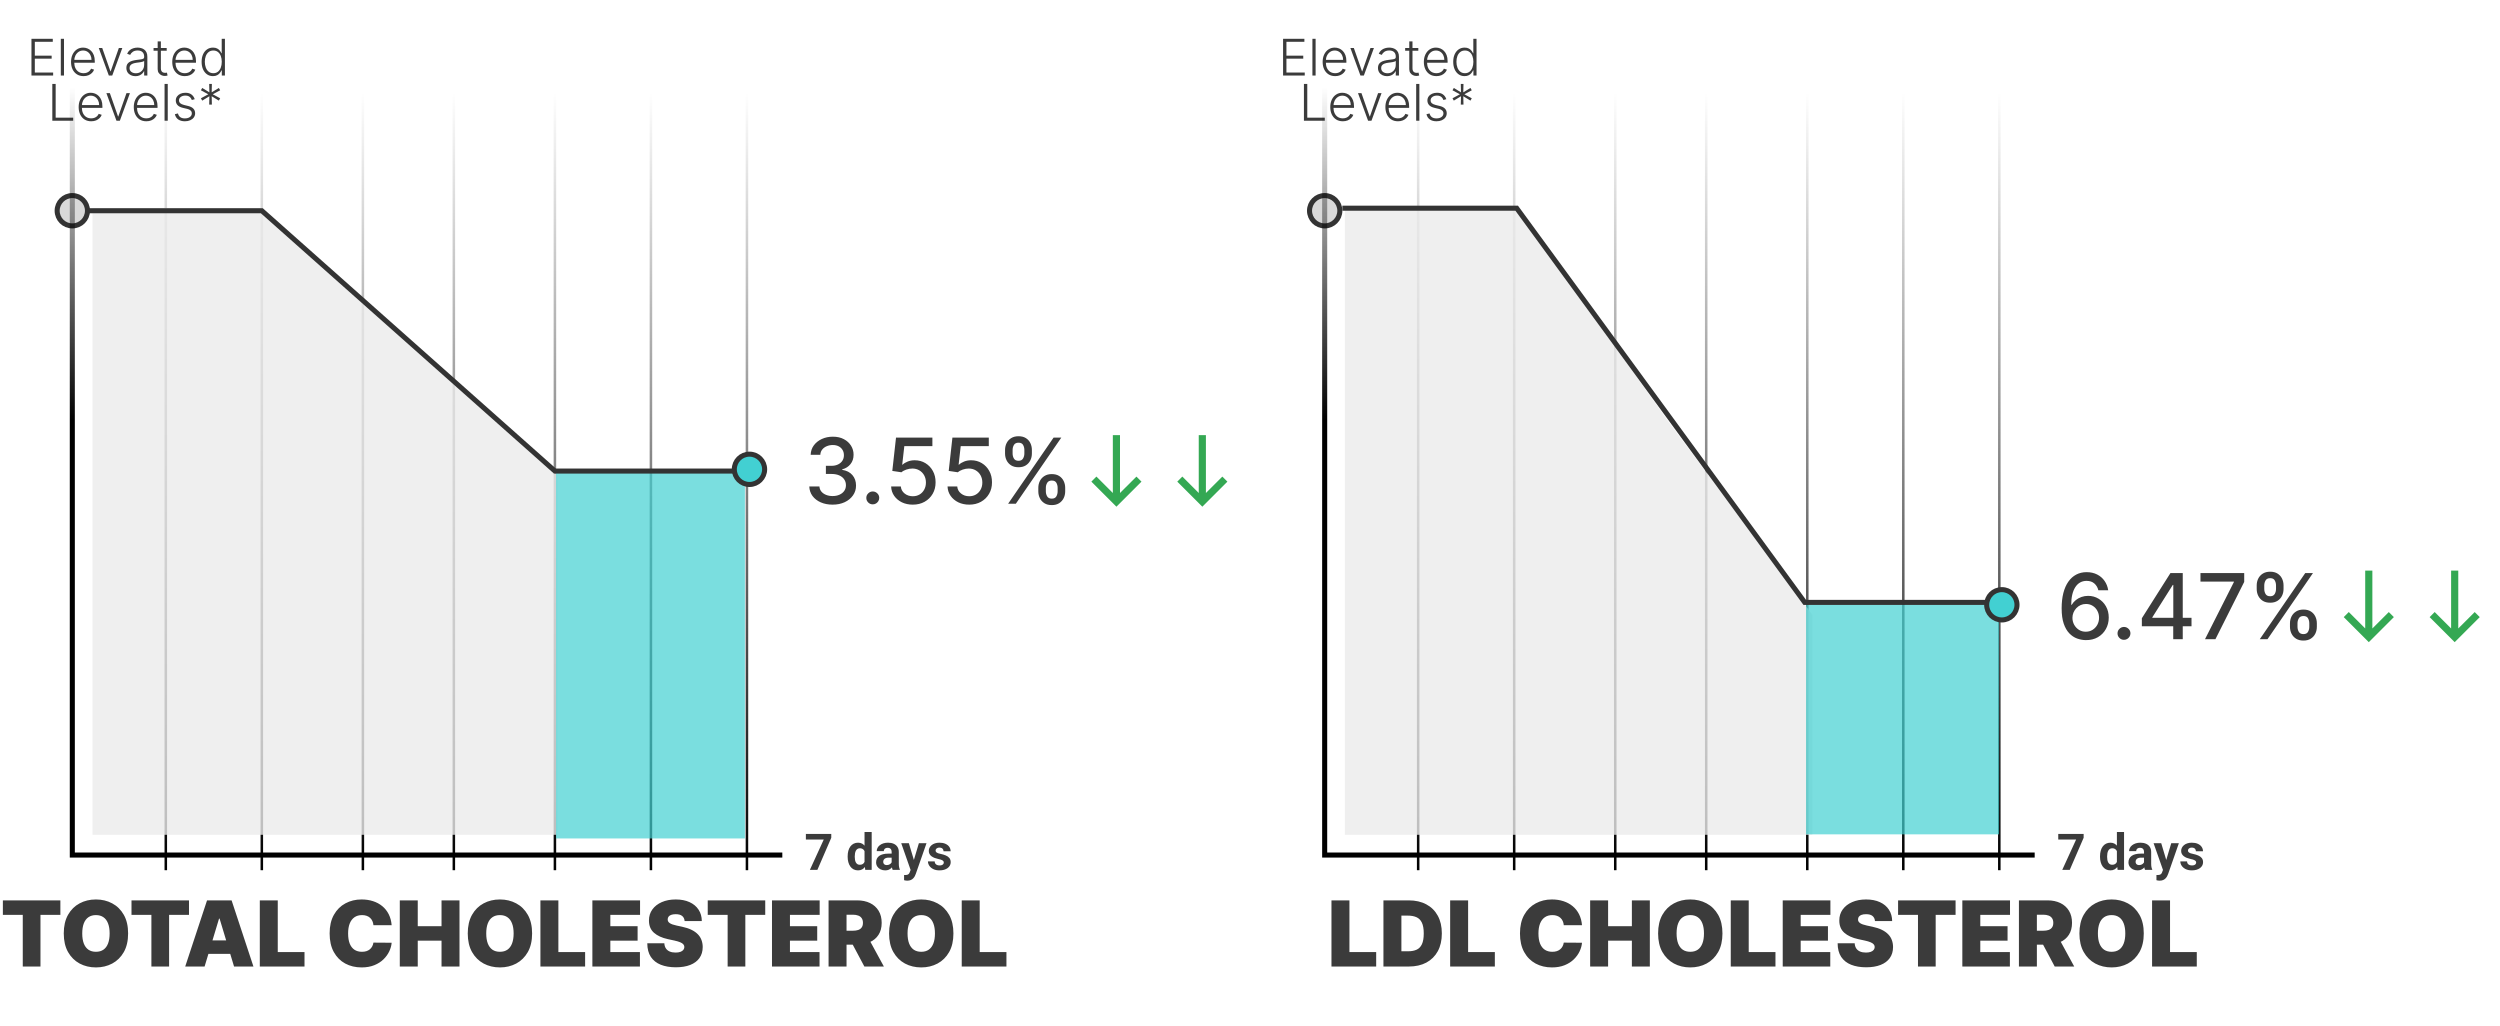 <svg xmlns="http://www.w3.org/2000/svg" fill="none" viewBox="0 0 609 250" height="250" width="609">
<path fill="url(#paint0_linear_4107_8810)" d="M40.081 0.248V211.982H40.697V0.248H40.081Z"></path>
<path fill="url(#paint1_linear_4107_8810)" d="M63.471 0.248V211.982H64.087V0.248H63.471Z"></path>
<path fill="url(#paint2_linear_4107_8810)" d="M88.091 0.248V211.982H88.706V0.248H88.091Z"></path>
<path fill="url(#paint3_linear_4107_8810)" d="M110.249 0.248V211.982H110.864V0.248H110.249Z"></path>
<path fill="url(#paint4_linear_4107_8810)" d="M134.869 0.248V211.982H135.485V0.248H134.869Z"></path>
<path fill="url(#paint5_linear_4107_8810)" d="M158.258 0.248V211.982H158.874V0.248H158.258Z"></path>
<path fill="url(#paint6_linear_4107_8810)" d="M181.648 0.248V211.982H182.263V0.248H181.648Z"></path>
<g filter="url(#filter0_b_4107_8810)">
<path fill-opacity="0.8" fill="#EBEBEB" d="M22.54 50.719H63.959L105.959 88.748L135.793 115.748V203.365H22.54V50.719Z"></path>
</g>
<g filter="url(#filter1_b_4107_8810)">
<rect fill-opacity="0.7" fill="#42D0D2" height="90" width="46" y="114.248" x="135.459"></rect>
</g>
<path fill="#333333" d="M0.7 222.854V219.329H14.707V222.854H9.859V235.444H5.547V222.854H0.7ZM31.207 227.386C31.207 229.18 30.858 230.694 30.16 231.927C29.463 233.154 28.521 234.085 27.336 234.72C26.15 235.349 24.828 235.664 23.37 235.664C21.901 235.664 20.574 235.347 19.388 234.712C18.208 234.072 17.269 233.138 16.571 231.911C15.879 230.678 15.533 229.17 15.533 227.386C15.533 225.592 15.879 224.082 16.571 222.854C17.269 221.621 18.208 220.69 19.388 220.061C20.574 219.426 21.901 219.109 23.37 219.109C24.828 219.109 26.15 219.426 27.336 220.061C28.521 220.69 29.463 221.621 30.16 222.854C30.858 224.082 31.207 225.592 31.207 227.386ZM26.706 227.386C26.706 226.421 26.578 225.608 26.321 224.947C26.069 224.281 25.694 223.777 25.195 223.436C24.702 223.09 24.094 222.917 23.37 222.917C22.646 222.917 22.035 223.09 21.537 223.436C21.043 223.777 20.668 224.281 20.411 224.947C20.16 225.608 20.034 226.421 20.034 227.386C20.034 228.352 20.16 229.167 20.411 229.834C20.668 230.495 21.043 230.998 21.537 231.344C22.035 231.685 22.646 231.856 23.37 231.856C24.094 231.856 24.702 231.685 25.195 231.344C25.694 230.998 26.069 230.495 26.321 229.834C26.578 229.167 26.706 228.352 26.706 227.386ZM32.033 222.854V219.329H46.039V222.854H41.192V235.444H36.88V222.854H32.033ZM49.838 235.444H45.117L50.436 219.329H56.416L61.736 235.444H57.014L53.489 223.767H53.363L49.838 235.444ZM48.957 229.086H57.833V232.359H48.957V229.086ZM63.288 235.444V219.329H67.663V231.919H74.178V235.444H63.288ZM95.406 225.372H90.968C90.936 225.005 90.852 224.672 90.716 224.373C90.585 224.074 90.401 223.817 90.165 223.602C89.934 223.381 89.654 223.213 89.323 223.098C88.993 222.977 88.618 222.917 88.198 222.917C87.463 222.917 86.842 223.095 86.333 223.452C85.829 223.809 85.447 224.32 85.184 224.986C84.927 225.653 84.799 226.453 84.799 227.386C84.799 228.373 84.93 229.199 85.192 229.865C85.46 230.526 85.845 231.024 86.349 231.36C86.852 231.691 87.458 231.856 88.166 231.856C88.57 231.856 88.932 231.806 89.252 231.706C89.572 231.601 89.85 231.452 90.086 231.258C90.322 231.064 90.514 230.83 90.661 230.557C90.813 230.279 90.915 229.967 90.968 229.621L95.406 229.653C95.353 230.335 95.162 231.03 94.831 231.738C94.501 232.441 94.031 233.091 93.423 233.689C92.819 234.282 92.072 234.759 91.18 235.121C90.288 235.483 89.252 235.664 88.072 235.664C86.593 235.664 85.266 235.347 84.09 234.712C82.921 234.077 81.995 233.144 81.313 231.911C80.636 230.678 80.298 229.17 80.298 227.386C80.298 225.592 80.644 224.082 81.336 222.854C82.029 221.621 82.963 220.69 84.138 220.061C85.313 219.426 86.624 219.109 88.072 219.109C89.09 219.109 90.026 219.248 90.881 219.526C91.736 219.804 92.486 220.21 93.132 220.745C93.777 221.275 94.296 221.928 94.689 222.705C95.083 223.481 95.322 224.37 95.406 225.372ZM97.39 235.444V219.329H101.765V225.624H107.557V219.329H111.932V235.444H107.557V229.149H101.765V235.444H97.39ZM129.621 227.386C129.621 229.18 129.272 230.694 128.574 231.927C127.876 233.154 126.935 234.085 125.749 234.72C124.564 235.349 123.242 235.664 121.783 235.664C120.314 235.664 118.987 235.347 117.802 234.712C116.621 234.072 115.682 233.138 114.985 231.911C114.292 230.678 113.946 229.17 113.946 227.386C113.946 225.592 114.292 224.082 114.985 222.854C115.682 221.621 116.621 220.69 117.802 220.061C118.987 219.426 120.314 219.109 121.783 219.109C123.242 219.109 124.564 219.426 125.749 220.061C126.935 220.69 127.876 221.621 128.574 222.854C129.272 224.082 129.621 225.592 129.621 227.386ZM125.12 227.386C125.12 226.421 124.991 225.608 124.734 224.947C124.482 224.281 124.107 223.777 123.609 223.436C123.116 223.09 122.507 222.917 121.783 222.917C121.059 222.917 120.448 223.09 119.95 223.436C119.457 223.777 119.082 224.281 118.825 224.947C118.573 225.608 118.447 226.421 118.447 227.386C118.447 228.352 118.573 229.167 118.825 229.834C119.082 230.495 119.457 230.998 119.95 231.344C120.448 231.685 121.059 231.856 121.783 231.856C122.507 231.856 123.116 231.685 123.609 231.344C124.107 230.998 124.482 230.495 124.734 229.834C124.991 229.167 125.12 228.352 125.12 227.386ZM131.645 235.444V219.329H136.02V231.919H142.535V235.444H131.645ZM144.303 235.444V219.329H155.918V222.854H148.678V225.624H155.32V229.149H148.678V231.919H155.886V235.444H144.303ZM166.774 224.365C166.732 223.84 166.536 223.431 166.184 223.137C165.838 222.844 165.311 222.697 164.603 222.697C164.151 222.697 163.782 222.752 163.493 222.862C163.21 222.967 163 223.111 162.864 223.295C162.727 223.478 162.656 223.688 162.651 223.924C162.641 224.118 162.675 224.294 162.753 224.451C162.837 224.604 162.969 224.743 163.147 224.868C163.325 224.989 163.553 225.099 163.831 225.199C164.11 225.299 164.44 225.388 164.823 225.466L166.145 225.75C167.037 225.939 167.8 226.188 168.435 226.497C169.069 226.807 169.589 227.171 169.993 227.591C170.397 228.005 170.693 228.472 170.882 228.992C171.076 229.511 171.176 230.077 171.181 230.691C171.176 231.751 170.911 232.648 170.386 233.382C169.862 234.117 169.111 234.675 168.136 235.058C167.165 235.441 165.998 235.633 164.634 235.633C163.233 235.633 162.011 235.426 160.967 235.011C159.929 234.597 159.121 233.959 158.544 233.099C157.972 232.233 157.683 231.127 157.678 229.778H161.833C161.859 230.272 161.982 230.686 162.203 231.022C162.423 231.357 162.733 231.612 163.131 231.785C163.535 231.958 164.015 232.045 164.571 232.045C165.038 232.045 165.429 231.987 165.744 231.872C166.058 231.756 166.297 231.596 166.46 231.392C166.622 231.187 166.706 230.954 166.711 230.691C166.706 230.445 166.625 230.23 166.468 230.046C166.315 229.857 166.064 229.689 165.712 229.542C165.361 229.39 164.886 229.249 164.288 229.117L162.683 228.771C161.256 228.462 160.131 227.945 159.307 227.221C158.489 226.492 158.082 225.498 158.087 224.239C158.082 223.216 158.355 222.322 158.906 221.556C159.462 220.785 160.23 220.184 161.211 219.754C162.197 219.324 163.328 219.109 164.603 219.109C165.904 219.109 167.029 219.326 167.978 219.762C168.928 220.197 169.66 220.811 170.174 221.603C170.693 222.39 170.955 223.31 170.961 224.365H166.774ZM172.404 222.854V219.329H186.411V222.854H181.564V235.444H177.252V222.854H172.404ZM188.057 235.444V219.329H199.671V222.854H192.432V225.624H199.073V229.149H192.432V231.919H199.64V235.444H188.057ZM201.841 235.444V219.329H208.797C209.993 219.329 211.04 219.547 211.937 219.982C212.834 220.417 213.531 221.044 214.03 221.863C214.528 222.681 214.777 223.662 214.777 224.805C214.777 225.96 214.52 226.933 214.006 227.725C213.497 228.517 212.781 229.115 211.858 229.519C210.94 229.923 209.867 230.125 208.64 230.125H204.485V226.725H207.758C208.272 226.725 208.71 226.662 209.072 226.537C209.44 226.405 209.72 226.198 209.914 225.915C210.114 225.632 210.213 225.262 210.213 224.805C210.213 224.344 210.114 223.969 209.914 223.68C209.72 223.386 209.44 223.171 209.072 223.035C208.71 222.893 208.272 222.823 207.758 222.823H206.216V235.444H201.841ZM211.283 228.047L215.312 235.444H210.56L206.625 228.047H211.283ZM232.253 227.386C232.253 229.18 231.905 230.694 231.207 231.927C230.509 233.154 229.568 234.085 228.382 234.72C227.197 235.349 225.875 235.664 224.416 235.664C222.947 235.664 221.62 235.347 220.435 234.712C219.254 234.072 218.315 233.138 217.618 231.911C216.925 230.678 216.579 229.17 216.579 227.386C216.579 225.592 216.925 224.082 217.618 222.854C218.315 221.621 219.254 220.69 220.435 220.061C221.62 219.426 222.947 219.109 224.416 219.109C225.875 219.109 227.197 219.426 228.382 220.061C229.568 220.69 230.509 221.621 231.207 222.854C231.905 224.082 232.253 225.592 232.253 227.386ZM227.753 227.386C227.753 226.421 227.624 225.608 227.367 224.947C227.115 224.281 226.74 223.777 226.242 223.436C225.749 223.09 225.14 222.917 224.416 222.917C223.692 222.917 223.081 223.09 222.583 223.436C222.09 223.777 221.715 224.281 221.458 224.947C221.206 225.608 221.08 226.421 221.08 227.386C221.08 228.352 221.206 229.167 221.458 229.834C221.715 230.495 222.09 230.998 222.583 231.344C223.081 231.685 223.692 231.856 224.416 231.856C225.14 231.856 225.749 231.685 226.242 231.344C226.74 230.998 227.115 230.495 227.367 229.834C227.624 229.167 227.753 228.352 227.753 227.386ZM234.278 235.444V219.329H238.653V231.919H245.168V235.444H234.278Z" opacity="0.96"></path>
<path fill="#333333" d="M202.83 122.932C201.75 122.932 200.785 122.746 199.935 122.374C199.09 122.001 198.421 121.484 197.928 120.823C197.44 120.157 197.178 119.386 197.141 118.51H199.612C199.644 118.987 199.804 119.402 200.092 119.753C200.386 120.099 200.769 120.367 201.241 120.556C201.713 120.745 202.238 120.839 202.815 120.839C203.449 120.839 204.011 120.729 204.499 120.509C204.992 120.288 205.377 119.981 205.655 119.588C205.933 119.189 206.072 118.73 206.072 118.211C206.072 117.671 205.933 117.196 205.655 116.787C205.383 116.372 204.981 116.047 204.451 115.811C203.927 115.575 203.292 115.457 202.547 115.457H201.186V113.474H202.547C203.145 113.474 203.67 113.367 204.121 113.151C204.577 112.936 204.934 112.637 205.191 112.254C205.448 111.866 205.577 111.412 205.577 110.893C205.577 110.395 205.464 109.962 205.238 109.595C205.018 109.222 204.703 108.931 204.294 108.721C203.89 108.512 203.413 108.407 202.862 108.407C202.337 108.407 201.847 108.504 201.391 108.698C200.939 108.887 200.572 109.159 200.289 109.516C200.006 109.868 199.853 110.29 199.833 110.783H197.48C197.506 109.912 197.763 109.146 198.251 108.485C198.744 107.824 199.394 107.308 200.202 106.935C201.01 106.563 201.907 106.377 202.893 106.377C203.927 106.377 204.819 106.578 205.569 106.982C206.324 107.381 206.906 107.914 207.316 108.58C207.73 109.246 207.935 109.975 207.929 110.767C207.935 111.67 207.683 112.435 207.174 113.065C206.67 113.694 205.999 114.117 205.16 114.332V114.458C206.23 114.62 207.059 115.045 207.646 115.732C208.239 116.42 208.533 117.272 208.527 118.29C208.533 119.176 208.286 119.971 207.788 120.674C207.295 121.377 206.621 121.93 205.765 122.334C204.91 122.733 203.932 122.932 202.83 122.932ZM212.607 122.861C212.177 122.861 211.807 122.709 211.498 122.405C211.188 122.096 211.034 121.723 211.034 121.288C211.034 120.858 211.188 120.49 211.498 120.186C211.807 119.877 212.177 119.722 212.607 119.722C213.037 119.722 213.407 119.877 213.717 120.186C214.026 120.49 214.181 120.858 214.181 121.288C214.181 121.576 214.108 121.841 213.961 122.082C213.819 122.318 213.63 122.507 213.394 122.649C213.158 122.791 212.896 122.861 212.607 122.861ZM222.361 122.932C221.374 122.932 220.488 122.743 219.701 122.366C218.919 121.983 218.295 121.458 217.828 120.792C217.361 120.126 217.112 119.365 217.081 118.51H219.441C219.499 119.202 219.806 119.772 220.362 120.218C220.918 120.663 221.584 120.886 222.361 120.886C222.98 120.886 223.528 120.745 224.005 120.461C224.488 120.173 224.865 119.777 225.138 119.273C225.416 118.77 225.555 118.195 225.555 117.55C225.555 116.894 225.414 116.309 225.13 115.795C224.847 115.281 224.456 114.877 223.958 114.584C223.465 114.29 222.898 114.14 222.258 114.135C221.77 114.135 221.28 114.219 220.787 114.387C220.294 114.555 219.895 114.775 219.591 115.048L217.364 114.717L218.269 106.597H227.129V108.682H220.291L219.78 113.191H219.874C220.189 112.887 220.606 112.632 221.125 112.428C221.65 112.223 222.211 112.121 222.809 112.121C223.79 112.121 224.663 112.354 225.429 112.821C226.2 113.288 226.806 113.925 227.247 114.733C227.693 115.536 227.913 116.459 227.908 117.503C227.913 118.547 227.677 119.478 227.2 120.296C226.728 121.115 226.072 121.76 225.233 122.232C224.398 122.699 223.441 122.932 222.361 122.932ZM236.101 122.932C235.115 122.932 234.228 122.743 233.442 122.366C232.66 121.983 232.036 121.458 231.569 120.792C231.102 120.126 230.853 119.365 230.821 118.51H233.182C233.24 119.202 233.546 119.772 234.103 120.218C234.659 120.663 235.325 120.886 236.101 120.886C236.72 120.886 237.268 120.745 237.746 120.461C238.228 120.173 238.606 119.777 238.879 119.273C239.157 118.77 239.296 118.195 239.296 117.55C239.296 116.894 239.154 116.309 238.871 115.795C238.588 115.281 238.197 114.877 237.699 114.584C237.205 114.29 236.639 114.14 235.999 114.135C235.511 114.135 235.021 114.219 234.527 114.387C234.034 114.555 233.636 114.775 233.331 115.048L231.105 114.717L232.009 106.597H240.87V108.682H234.032L233.52 113.191H233.615C233.929 112.887 234.346 112.632 234.866 112.428C235.39 112.223 235.952 112.121 236.55 112.121C237.531 112.121 238.404 112.354 239.17 112.821C239.941 113.288 240.547 113.925 240.988 114.733C241.433 115.536 241.654 116.459 241.649 117.503C241.654 118.547 241.418 119.478 240.94 120.296C240.468 121.115 239.813 121.76 238.973 122.232C238.139 122.699 237.182 122.932 236.101 122.932ZM252.934 119.69V118.84C252.934 118.232 253.06 117.676 253.312 117.172C253.569 116.664 253.941 116.257 254.429 115.953C254.922 115.643 255.518 115.488 256.215 115.488C256.929 115.488 257.527 115.641 258.01 115.945C258.492 116.249 258.857 116.656 259.103 117.164C259.355 117.673 259.481 118.232 259.481 118.84V119.69C259.481 120.299 259.355 120.858 259.103 121.366C258.851 121.87 258.482 122.276 257.994 122.586C257.511 122.89 256.918 123.042 256.215 123.042C255.507 123.042 254.909 122.89 254.421 122.586C253.934 122.276 253.564 121.87 253.312 121.366C253.06 120.858 252.934 120.299 252.934 119.69ZM254.768 118.84V119.69C254.768 120.141 254.875 120.551 255.09 120.918C255.305 121.285 255.68 121.469 256.215 121.469C256.745 121.469 257.115 121.285 257.325 120.918C257.535 120.551 257.64 120.141 257.64 119.69V118.84C257.64 118.389 257.537 117.98 257.333 117.613C257.133 117.246 256.761 117.062 256.215 117.062C255.691 117.062 255.318 117.246 255.098 117.613C254.878 117.98 254.768 118.389 254.768 118.84ZM244.829 110.468V109.618C244.829 109.01 244.955 108.451 245.207 107.942C245.464 107.434 245.837 107.027 246.325 106.723C246.818 106.418 247.413 106.266 248.111 106.266C248.824 106.266 249.422 106.418 249.905 106.723C250.387 107.027 250.752 107.434 250.999 107.942C251.245 108.451 251.368 109.01 251.368 109.618V110.468C251.368 111.077 251.242 111.635 250.991 112.144C250.744 112.648 250.377 113.054 249.889 113.364C249.406 113.668 248.814 113.82 248.111 113.82C247.397 113.82 246.797 113.668 246.309 113.364C245.826 113.054 245.459 112.648 245.207 112.144C244.955 111.635 244.829 111.077 244.829 110.468ZM246.671 109.618V110.468C246.671 110.919 246.776 111.329 246.985 111.696C247.201 112.063 247.576 112.247 248.111 112.247C248.635 112.247 249.002 112.063 249.212 111.696C249.427 111.329 249.535 110.919 249.535 110.468V109.618C249.535 109.167 249.433 108.758 249.228 108.391C249.023 108.024 248.651 107.84 248.111 107.84C247.586 107.84 247.214 108.024 246.993 108.391C246.778 108.758 246.671 109.167 246.671 109.618ZM245.577 122.712L256.656 106.597H258.537L247.458 122.712H245.577Z" opacity="0.96"></path>
<path fill="#34A853" d="M278.064 117.328L276.834 116.098L272.832 120.092V105.992H271.088V120.092L267.086 116.09L265.856 117.328L271.96 123.432L278.064 117.328Z"></path>
<path fill="#34A853" d="M298.991 117.328L297.761 116.098L293.759 120.092V105.992H292.015V120.092L288.013 116.09L286.783 117.328L292.887 123.432L298.991 117.328Z"></path>
<path fill="#333333" d="M202.497 203.151V204.083L199.113 211.903H197.286L200.67 204.504H196.312V203.151H202.497ZM210.6 210.484V202.67H212.343V211.903H210.774L210.6 210.484ZM206.489 208.729V208.603C206.489 208.106 206.545 207.655 206.657 207.25C206.769 206.842 206.933 206.491 207.15 206.199C207.366 205.906 207.633 205.68 207.949 205.519C208.266 205.359 208.626 205.279 209.031 205.279C209.412 205.279 209.744 205.359 210.029 205.519C210.317 205.68 210.562 205.908 210.762 206.205C210.967 206.497 211.131 206.844 211.255 207.244C211.379 207.641 211.47 208.076 211.526 208.549V208.825C211.47 209.278 211.379 209.699 211.255 210.088C211.131 210.476 210.967 210.817 210.762 211.109C210.562 211.398 210.317 211.622 210.029 211.783C209.74 211.943 209.404 212.023 209.019 212.023C208.614 212.023 208.254 211.941 207.937 211.777C207.625 211.612 207.36 211.382 207.144 211.085C206.931 210.789 206.769 210.44 206.657 210.039C206.545 209.639 206.489 209.202 206.489 208.729ZM208.22 208.603V208.729C208.22 208.998 208.24 209.248 208.28 209.48C208.324 209.713 208.394 209.919 208.49 210.1C208.59 210.276 208.719 210.414 208.875 210.514C209.035 210.611 209.23 210.659 209.458 210.659C209.754 210.659 209.999 210.592 210.191 210.46C210.384 210.324 210.53 210.138 210.63 209.901C210.734 209.665 210.794 209.392 210.81 209.084V208.296C210.798 208.044 210.762 207.817 210.702 207.617C210.646 207.413 210.562 207.238 210.45 207.094C210.342 206.95 210.205 206.838 210.041 206.758C209.881 206.677 209.69 206.637 209.47 206.637C209.246 206.637 209.053 206.689 208.893 206.794C208.733 206.894 208.602 207.032 208.502 207.208C208.406 207.385 208.334 207.593 208.286 207.834C208.242 208.07 208.22 208.326 208.22 208.603ZM217.206 210.436V207.539C217.206 207.331 217.172 207.152 217.104 207.004C217.036 206.852 216.929 206.734 216.785 206.649C216.645 206.565 216.463 206.523 216.238 206.523C216.046 206.523 215.879 206.557 215.739 206.625C215.599 206.689 215.491 206.784 215.415 206.908C215.339 207.028 215.3 207.17 215.3 207.335H213.569C213.569 207.058 213.633 206.796 213.762 206.547C213.89 206.299 214.076 206.08 214.321 205.892C214.565 205.7 214.856 205.549 215.192 205.441C215.533 205.333 215.914 205.279 216.334 205.279C216.839 205.279 217.288 205.363 217.681 205.531C218.073 205.7 218.382 205.952 218.606 206.289C218.835 206.625 218.949 207.046 218.949 207.551V210.334C218.949 210.691 218.971 210.983 219.015 211.212C219.059 211.436 219.123 211.632 219.207 211.801V211.903H217.458C217.374 211.727 217.31 211.506 217.266 211.242C217.226 210.973 217.206 210.705 217.206 210.436ZM217.434 207.942L217.446 208.921H216.479C216.25 208.921 216.052 208.948 215.883 209C215.715 209.052 215.577 209.126 215.469 209.222C215.361 209.314 215.28 209.422 215.228 209.547C215.18 209.671 215.156 209.807 215.156 209.955C215.156 210.104 215.19 210.238 215.258 210.358C215.326 210.474 215.425 210.566 215.553 210.635C215.681 210.699 215.831 210.731 216.004 210.731C216.264 210.731 216.491 210.679 216.683 210.574C216.875 210.47 217.024 210.342 217.128 210.19C217.236 210.037 217.292 209.893 217.296 209.757L217.753 210.49C217.689 210.655 217.601 210.825 217.488 211.001C217.38 211.178 217.242 211.344 217.074 211.5C216.905 211.652 216.703 211.779 216.467 211.879C216.23 211.975 215.95 212.023 215.625 212.023C215.212 212.023 214.838 211.941 214.501 211.777C214.168 211.608 213.904 211.378 213.708 211.085C213.515 210.789 213.419 210.452 213.419 210.076C213.419 209.735 213.483 209.432 213.611 209.168C213.74 208.903 213.928 208.681 214.176 208.501C214.429 208.316 214.743 208.178 215.12 208.086C215.497 207.99 215.934 207.942 216.43 207.942H217.434ZM222.117 211.17L223.842 205.399H225.699L223.084 212.883C223.028 213.047 222.952 213.223 222.856 213.412C222.764 213.6 222.638 213.778 222.477 213.947C222.321 214.119 222.123 214.259 221.882 214.367C221.646 214.475 221.355 214.53 221.011 214.53C220.846 214.53 220.712 214.52 220.608 214.499C220.504 214.479 220.38 214.451 220.235 214.415V213.147C220.279 213.147 220.325 213.147 220.374 213.147C220.422 213.151 220.468 213.153 220.512 213.153C220.74 213.153 220.927 213.127 221.071 213.075C221.215 213.023 221.331 212.943 221.419 212.835C221.508 212.73 221.578 212.594 221.63 212.426L222.117 211.17ZM221.395 205.399L222.808 210.112L223.054 211.945L221.876 212.071L219.538 205.399H221.395ZM229.907 210.106C229.907 209.981 229.871 209.869 229.798 209.769C229.726 209.669 229.592 209.577 229.396 209.493C229.203 209.404 228.925 209.324 228.56 209.252C228.232 209.18 227.925 209.09 227.641 208.982C227.36 208.869 227.116 208.735 226.907 208.579C226.703 208.423 226.543 208.238 226.426 208.026C226.31 207.809 226.252 207.563 226.252 207.287C226.252 207.014 226.31 206.758 226.426 206.517C226.547 206.277 226.717 206.064 226.937 205.88C227.162 205.692 227.434 205.545 227.755 205.441C228.079 205.333 228.444 205.279 228.849 205.279C229.414 205.279 229.899 205.369 230.303 205.549C230.712 205.73 231.025 205.978 231.241 206.295C231.461 206.607 231.572 206.964 231.572 207.365H229.841C229.841 207.196 229.804 207.046 229.732 206.914C229.664 206.778 229.556 206.671 229.408 206.595C229.263 206.515 229.075 206.475 228.843 206.475C228.65 206.475 228.484 206.509 228.344 206.577C228.204 206.641 228.095 206.73 228.019 206.842C227.947 206.95 227.911 207.07 227.911 207.202C227.911 207.303 227.931 207.393 227.971 207.473C228.015 207.549 228.085 207.619 228.182 207.683C228.278 207.747 228.402 207.807 228.554 207.864C228.711 207.916 228.903 207.964 229.131 208.008C229.6 208.104 230.019 208.23 230.388 208.387C230.756 208.539 231.049 208.747 231.265 209.012C231.481 209.272 231.59 209.615 231.59 210.039C231.59 210.328 231.526 210.592 231.397 210.833C231.269 211.073 231.085 211.284 230.844 211.464C230.604 211.64 230.315 211.779 229.979 211.879C229.646 211.975 229.272 212.023 228.855 212.023C228.25 212.023 227.737 211.915 227.316 211.698C226.899 211.482 226.583 211.208 226.366 210.875C226.154 210.538 226.048 210.194 226.048 209.841H227.689C227.697 210.078 227.757 210.268 227.869 210.412C227.985 210.556 228.131 210.661 228.308 210.725C228.488 210.789 228.682 210.821 228.891 210.821C229.115 210.821 229.302 210.791 229.45 210.731C229.598 210.667 229.71 210.582 229.786 210.478C229.867 210.37 229.907 210.246 229.907 210.106Z" opacity="0.96"></path>
<path fill="#333333" d="M7.664 18.403V9.451H12.858V10.185H8.482V13.555H12.582V14.29H8.482V17.669H12.945V18.403H7.664ZM15.59 9.451V18.403H14.812V9.451H15.59ZM20.364 18.543C19.737 18.543 19.195 18.398 18.738 18.106C18.28 17.812 17.926 17.405 17.675 16.886C17.427 16.365 17.304 15.764 17.304 15.085C17.304 14.409 17.427 13.809 17.675 13.284C17.926 12.757 18.271 12.344 18.711 12.047C19.154 11.747 19.666 11.597 20.246 11.597C20.61 11.597 20.961 11.664 21.299 11.798C21.637 11.929 21.94 12.132 22.208 12.406C22.479 12.677 22.694 13.019 22.851 13.433C23.008 13.844 23.087 14.331 23.087 14.893V15.278H17.841V14.591H22.291C22.291 14.16 22.204 13.773 22.029 13.429C21.857 13.082 21.617 12.808 21.308 12.607C21.002 12.406 20.648 12.305 20.246 12.305C19.82 12.305 19.446 12.419 19.122 12.646C18.799 12.873 18.545 13.174 18.361 13.547C18.181 13.92 18.089 14.328 18.086 14.771V15.181C18.086 15.715 18.178 16.181 18.361 16.58C18.548 16.977 18.812 17.284 19.153 17.503C19.494 17.721 19.897 17.831 20.364 17.831C20.681 17.831 20.96 17.781 21.199 17.682C21.441 17.583 21.643 17.45 21.806 17.284C21.972 17.115 22.098 16.93 22.182 16.729L22.921 16.97C22.819 17.252 22.651 17.513 22.418 17.752C22.188 17.991 21.899 18.183 21.553 18.329C21.209 18.472 20.812 18.543 20.364 18.543ZM29.795 11.689L27.343 18.403H26.512L24.06 11.689H24.903L26.897 17.376H26.958L28.951 11.689H29.795ZM32.989 18.556C32.583 18.556 32.213 18.478 31.878 18.32C31.543 18.16 31.276 17.93 31.078 17.63C30.88 17.326 30.781 16.959 30.781 16.528C30.781 16.196 30.844 15.916 30.969 15.689C31.094 15.461 31.272 15.275 31.502 15.129C31.732 14.983 32.005 14.868 32.32 14.784C32.634 14.699 32.981 14.634 33.36 14.587C33.736 14.54 34.054 14.5 34.313 14.465C34.575 14.43 34.775 14.374 34.912 14.299C35.049 14.223 35.117 14.1 35.117 13.931V13.774C35.117 13.316 34.98 12.957 34.706 12.694C34.435 12.429 34.045 12.296 33.535 12.296C33.051 12.296 32.656 12.403 32.35 12.616C32.047 12.828 31.834 13.079 31.712 13.367L30.973 13.101C31.125 12.733 31.335 12.441 31.603 12.222C31.871 12.001 32.171 11.842 32.503 11.746C32.836 11.646 33.172 11.597 33.513 11.597C33.77 11.597 34.036 11.63 34.313 11.697C34.593 11.764 34.852 11.881 35.091 12.047C35.33 12.21 35.524 12.439 35.673 12.733C35.821 13.025 35.895 13.395 35.895 13.844V18.403H35.117V17.341H35.069C34.976 17.539 34.838 17.732 34.654 17.918C34.47 18.105 34.24 18.258 33.963 18.377C33.687 18.497 33.361 18.556 32.989 18.556ZM33.093 17.844C33.507 17.844 33.866 17.752 34.169 17.568C34.472 17.385 34.705 17.141 34.868 16.838C35.034 16.532 35.117 16.196 35.117 15.829V14.858C35.059 14.913 34.962 14.963 34.825 15.007C34.691 15.05 34.535 15.09 34.357 15.125C34.182 15.157 34.007 15.184 33.832 15.208C33.657 15.231 33.5 15.252 33.36 15.269C32.981 15.316 32.658 15.389 32.39 15.488C32.121 15.587 31.916 15.724 31.773 15.899C31.63 16.07 31.559 16.292 31.559 16.563C31.559 16.971 31.705 17.287 31.996 17.512C32.288 17.733 32.653 17.844 33.093 17.844ZM40.61 11.689V12.366H37.406V11.689H40.61ZM38.407 10.08H39.189V16.65C39.189 16.93 39.237 17.15 39.334 17.31C39.43 17.468 39.555 17.58 39.71 17.647C39.864 17.711 40.029 17.743 40.204 17.743C40.306 17.743 40.393 17.737 40.466 17.726C40.539 17.711 40.603 17.697 40.658 17.682L40.824 18.386C40.749 18.415 40.655 18.441 40.545 18.465C40.434 18.491 40.297 18.504 40.134 18.504C39.848 18.504 39.573 18.441 39.307 18.316C39.045 18.191 38.83 18.004 38.66 17.756C38.492 17.509 38.407 17.201 38.407 16.834V10.08ZM45.02 18.543C44.393 18.543 43.851 18.398 43.394 18.106C42.936 17.812 42.582 17.405 42.331 16.886C42.084 16.365 41.96 15.764 41.96 15.085C41.96 14.409 42.084 13.809 42.331 13.284C42.582 12.757 42.927 12.344 43.367 12.047C43.81 11.747 44.322 11.597 44.902 11.597C45.266 11.597 45.617 11.664 45.955 11.798C46.294 11.929 46.597 12.132 46.865 12.406C47.136 12.677 47.35 13.019 47.507 13.433C47.665 13.844 47.743 14.331 47.743 14.893V15.278H42.498V14.591H46.948C46.948 14.16 46.86 13.773 46.685 13.429C46.514 13.082 46.273 12.808 45.964 12.607C45.658 12.406 45.304 12.305 44.902 12.305C44.476 12.305 44.102 12.419 43.778 12.646C43.455 12.873 43.201 13.174 43.018 13.547C42.837 13.92 42.745 14.328 42.742 14.771V15.181C42.742 15.715 42.834 16.181 43.018 16.58C43.204 16.977 43.468 17.284 43.809 17.503C44.15 17.721 44.554 17.831 45.02 17.831C45.338 17.831 45.616 17.781 45.855 17.682C46.097 17.583 46.299 17.45 46.462 17.284C46.629 17.115 46.754 16.93 46.838 16.729L47.577 16.97C47.475 17.252 47.308 17.513 47.075 17.752C46.844 17.991 46.556 18.183 46.209 18.329C45.865 18.472 45.469 18.543 45.02 18.543ZM51.876 18.543C51.325 18.543 50.842 18.398 50.428 18.106C50.015 17.815 49.691 17.408 49.458 16.886C49.228 16.365 49.113 15.757 49.113 15.063C49.113 14.373 49.228 13.768 49.458 13.249C49.691 12.728 50.016 12.323 50.433 12.034C50.85 11.743 51.335 11.597 51.889 11.597C52.297 11.597 52.636 11.67 52.907 11.816C53.178 11.958 53.395 12.136 53.559 12.349C53.722 12.562 53.849 12.768 53.939 12.97H54.009V9.451H54.791V18.403H54.031V17.157H53.939C53.849 17.361 53.72 17.571 53.554 17.787C53.388 18 53.168 18.179 52.894 18.325C52.623 18.47 52.283 18.543 51.876 18.543ZM51.967 17.831C52.401 17.831 52.772 17.713 53.078 17.477C53.384 17.238 53.617 16.91 53.777 16.493C53.94 16.073 54.022 15.592 54.022 15.05C54.022 14.514 53.942 14.041 53.782 13.63C53.621 13.216 53.388 12.892 53.082 12.659C52.776 12.423 52.404 12.305 51.967 12.305C51.519 12.305 51.14 12.428 50.831 12.672C50.525 12.914 50.291 13.242 50.131 13.656C49.974 14.07 49.895 14.535 49.895 15.05C49.895 15.572 49.975 16.043 50.136 16.462C50.296 16.882 50.529 17.216 50.835 17.463C51.144 17.708 51.521 17.831 51.967 17.831ZM12.744 29.403V20.451H13.561V28.669H17.828V29.403H12.744ZM22.221 29.543C21.594 29.543 21.052 29.398 20.595 29.106C20.137 28.812 19.783 28.405 19.532 27.886C19.285 27.365 19.161 26.764 19.161 26.085C19.161 25.409 19.285 24.809 19.532 24.284C19.783 23.757 20.128 23.344 20.569 23.047C21.012 22.747 21.523 22.597 22.103 22.597C22.467 22.597 22.818 22.664 23.157 22.798C23.494 22.929 23.798 23.132 24.066 23.406C24.337 23.677 24.551 24.019 24.708 24.433C24.866 24.844 24.944 25.331 24.944 25.893V26.278H19.699V25.591H24.149C24.149 25.16 24.061 24.773 23.887 24.429C23.715 24.082 23.474 23.808 23.165 23.607C22.859 23.406 22.505 23.305 22.103 23.305C21.677 23.305 21.303 23.419 20.98 23.646C20.656 23.873 20.402 24.174 20.219 24.547C20.038 24.92 19.946 25.328 19.943 25.771V26.181C19.943 26.715 20.035 27.181 20.219 27.58C20.405 27.977 20.669 28.284 21.01 28.503C21.351 28.721 21.755 28.831 22.221 28.831C22.539 28.831 22.817 28.781 23.056 28.682C23.298 28.583 23.5 28.45 23.664 28.284C23.83 28.115 23.955 27.93 24.04 27.729L24.778 27.97C24.676 28.252 24.509 28.513 24.276 28.752C24.045 28.991 23.757 29.183 23.41 29.329C23.066 29.472 22.67 29.543 22.221 29.543ZM31.652 22.689L29.2 29.403H28.369L25.917 22.689H26.761L28.754 28.376H28.815L30.809 22.689H31.652ZM35.649 29.543C35.023 29.543 34.48 29.398 34.023 29.106C33.565 28.812 33.211 28.405 32.961 27.886C32.713 27.365 32.589 26.764 32.589 26.085C32.589 25.409 32.713 24.809 32.961 24.284C33.211 23.757 33.557 23.344 33.997 23.047C34.44 22.747 34.951 22.597 35.531 22.597C35.895 22.597 36.246 22.664 36.585 22.798C36.923 22.929 37.226 23.132 37.494 23.406C37.765 23.677 37.979 24.019 38.136 24.433C38.294 24.844 38.373 25.331 38.373 25.893V26.278H33.127V25.591H37.577C37.577 25.16 37.489 24.773 37.315 24.429C37.143 24.082 36.902 23.808 36.593 23.607C36.287 23.406 35.933 23.305 35.531 23.305C35.106 23.305 34.731 23.419 34.408 23.646C34.084 23.873 33.831 24.174 33.647 24.547C33.466 24.92 33.374 25.328 33.371 25.771V26.181C33.371 26.715 33.463 27.181 33.647 27.58C33.834 27.977 34.097 28.284 34.438 28.503C34.779 28.721 35.183 28.831 35.649 28.831C35.967 28.831 36.245 28.781 36.484 28.682C36.726 28.583 36.928 28.45 37.092 28.284C37.258 28.115 37.383 27.93 37.468 27.729L38.206 27.97C38.104 28.252 37.937 28.513 37.704 28.752C37.474 28.991 37.185 29.183 36.838 29.329C36.494 29.472 36.098 29.543 35.649 29.543ZM40.865 20.451V29.403H40.087V20.451H40.865ZM47.436 24.162L46.723 24.363C46.653 24.162 46.554 23.98 46.426 23.817C46.298 23.653 46.13 23.524 45.923 23.427C45.719 23.331 45.466 23.283 45.163 23.283C44.708 23.283 44.335 23.391 44.043 23.607C43.752 23.822 43.606 24.101 43.606 24.442C43.606 24.73 43.705 24.965 43.904 25.145C44.105 25.323 44.413 25.465 44.83 25.57L45.844 25.819C46.407 25.956 46.828 26.173 47.108 26.47C47.391 26.767 47.532 27.14 47.532 27.589C47.532 27.968 47.427 28.305 47.217 28.599C47.007 28.893 46.714 29.125 46.339 29.294C45.965 29.46 45.533 29.543 45.04 29.543C44.384 29.543 43.844 29.396 43.418 29.102C42.993 28.804 42.72 28.376 42.601 27.817L43.348 27.633C43.444 28.032 43.633 28.334 43.912 28.538C44.195 28.742 44.566 28.844 45.027 28.844C45.543 28.844 45.955 28.729 46.264 28.498C46.573 28.265 46.727 27.974 46.727 27.624C46.727 27.353 46.637 27.126 46.456 26.942C46.276 26.756 46.002 26.619 45.635 26.531L44.537 26.269C43.955 26.129 43.523 25.908 43.243 25.605C42.964 25.301 42.824 24.925 42.824 24.477C42.824 24.107 42.924 23.782 43.125 23.502C43.327 23.219 43.603 22.998 43.956 22.837C44.309 22.677 44.711 22.597 45.163 22.597C45.777 22.597 46.269 22.737 46.636 23.017C47.006 23.293 47.273 23.675 47.436 24.162ZM50.958 25.486L51.006 23.445L49.262 24.512L48.938 23.943L50.739 22.968L48.938 21.994L49.262 21.425L51.006 22.492L50.958 20.451H51.614L51.566 22.492L53.31 21.425L53.633 21.994L51.832 22.968L53.633 23.943L53.31 24.512L51.566 23.445L51.614 25.486H50.958Z" opacity="0.96"></path>
<path stroke-width="1.231" stroke="#333333" d="M21.309 51.335H63.778L135.177 114.748H181.34"></path>
<circle stroke-width="1.231" stroke="#333333" fill="#D9D9D9" r="3.693" cy="51.335" cx="17.616"></circle>
<circle stroke-width="1.231" stroke="#333333" fill="#42D0D2" r="3.693" cy="114.326" cx="182.571"></circle>
<path stroke-width="1.231" stroke="url(#paint7_linear_4107_8810)" d="M17.615 21.175V208.289H190.572"></path>
<path fill="url(#paint8_linear_4107_8810)" d="M345.158 0.248V211.982H345.773V0.248H345.158Z"></path>
<path fill="url(#paint9_linear_4107_8810)" d="M368.547 0.248V211.982H369.163V0.248H368.547Z"></path>
<path fill="url(#paint10_linear_4107_8810)" d="M393.167 0.248V211.982H393.782V0.248H393.167Z"></path>
<path fill="url(#paint11_linear_4107_8810)" d="M415.325 0.248V211.982H415.941V0.248H415.325Z"></path>
<path fill="url(#paint12_linear_4107_8810)" d="M439.945 0.248V211.982H440.561V0.248H439.945Z"></path>
<path fill="url(#paint13_linear_4107_8810)" d="M463.334 0.248V211.982H463.95V0.248H463.334Z"></path>
<path fill="url(#paint14_linear_4107_8810)" d="M486.724 0.248V211.982H487.34V0.248H486.724Z"></path>
<g filter="url(#filter2_b_4107_8810)">
<path fill-opacity="0.8" fill="#EBEBEB" d="M327.616 50.72H369.471L406.462 102.748L441.485 149.748L441.485 203.365H374.395H327.616V50.72Z"></path>
</g>
<g filter="url(#filter3_b_4107_8810)">
<rect fill-opacity="0.7" fill="#42D0D2" height="56" width="47" y="147.248" x="439.962"></rect>
</g>
<path fill="#333333" d="M324.346 235.444V219.329H328.721V231.919H335.237V235.444H324.346ZM343.206 235.444H337.005V219.329H343.143C344.8 219.329 346.232 219.651 347.439 220.297C348.651 220.937 349.584 221.86 350.24 223.066C350.901 224.268 351.232 225.708 351.232 227.386C351.232 229.065 350.904 230.508 350.248 231.714C349.592 232.915 348.664 233.839 347.462 234.484C346.261 235.124 344.842 235.444 343.206 235.444ZM341.38 231.73H343.048C343.845 231.73 344.525 231.601 345.086 231.344C345.653 231.087 346.083 230.644 346.377 230.014C346.676 229.385 346.825 228.509 346.825 227.386C346.825 226.264 346.673 225.388 346.369 224.758C346.07 224.129 345.629 223.685 345.047 223.428C344.47 223.171 343.762 223.043 342.922 223.043H341.38V231.73ZM353.256 235.444V219.329H357.631V231.919H364.146V235.444H353.256ZM385.374 225.372H380.936C380.904 225.005 380.82 224.672 380.684 224.373C380.553 224.074 380.369 223.817 380.133 223.601C379.902 223.381 379.622 223.213 379.291 223.098C378.961 222.977 378.586 222.917 378.166 222.917C377.432 222.917 376.81 223.095 376.301 223.452C375.798 223.809 375.415 224.32 375.152 224.986C374.895 225.653 374.767 226.453 374.767 227.386C374.767 228.373 374.898 229.199 375.16 229.865C375.428 230.526 375.813 231.024 376.317 231.36C376.82 231.69 377.426 231.856 378.135 231.856C378.538 231.856 378.9 231.806 379.22 231.706C379.54 231.601 379.818 231.452 380.054 231.258C380.291 231.064 380.482 230.83 380.629 230.557C380.781 230.279 380.883 229.967 380.936 229.621L385.374 229.652C385.321 230.334 385.13 231.029 384.799 231.738C384.469 232.441 383.999 233.091 383.391 233.689C382.788 234.282 382.04 234.759 381.148 235.121C380.256 235.483 379.22 235.664 378.04 235.664C376.561 235.664 375.234 235.347 374.059 234.712C372.889 234.077 371.963 233.144 371.281 231.911C370.604 230.678 370.266 229.17 370.266 227.386C370.266 225.592 370.612 224.081 371.305 222.854C371.997 221.621 372.931 220.69 374.106 220.061C375.281 219.426 376.592 219.108 378.04 219.108C379.058 219.108 379.994 219.247 380.849 219.526C381.704 219.804 382.454 220.21 383.1 220.745C383.745 221.275 384.264 221.928 384.658 222.704C385.051 223.481 385.29 224.37 385.374 225.372ZM387.359 235.444V219.329H391.734V225.624H397.525V219.329H401.9V235.444H397.525V229.149H391.734V235.444H387.359ZM419.589 227.386C419.589 229.18 419.24 230.694 418.542 231.927C417.844 233.154 416.903 234.085 415.717 234.72C414.532 235.349 413.21 235.664 411.751 235.664C410.283 235.664 408.955 235.347 407.77 234.712C406.59 234.072 405.651 233.138 404.953 231.911C404.26 230.678 403.914 229.17 403.914 227.386C403.914 225.592 404.26 224.081 404.953 222.854C405.651 221.621 406.59 220.69 407.77 220.061C408.955 219.426 410.283 219.108 411.751 219.108C413.21 219.108 414.532 219.426 415.717 220.061C416.903 220.69 417.844 221.621 418.542 222.854C419.24 224.081 419.589 225.592 419.589 227.386ZM415.088 227.386C415.088 226.421 414.959 225.608 414.702 224.947C414.45 224.281 414.075 223.777 413.577 223.436C413.084 223.09 412.475 222.917 411.751 222.917C411.028 222.917 410.416 223.09 409.918 223.436C409.425 223.777 409.05 224.281 408.793 224.947C408.541 225.608 408.415 226.421 408.415 227.386C408.415 228.352 408.541 229.167 408.793 229.833C409.05 230.494 409.425 230.998 409.918 231.344C410.416 231.685 411.028 231.856 411.751 231.856C412.475 231.856 413.084 231.685 413.577 231.344C414.075 230.998 414.45 230.494 414.702 229.833C414.959 229.167 415.088 228.352 415.088 227.386ZM421.613 235.444V219.329H425.988V231.919H432.503V235.444H421.613ZM434.272 235.444V219.329H445.886V222.854H438.647V225.624H445.288V229.149H438.647V231.919H445.854V235.444H434.272ZM456.743 224.365C456.701 223.84 456.504 223.431 456.152 223.137C455.806 222.843 455.279 222.697 454.571 222.697C454.12 222.697 453.75 222.752 453.461 222.862C453.178 222.967 452.968 223.111 452.832 223.295C452.695 223.478 452.625 223.688 452.619 223.924C452.609 224.118 452.643 224.294 452.722 224.451C452.806 224.603 452.937 224.742 453.115 224.868C453.293 224.989 453.522 225.099 453.8 225.199C454.078 225.298 454.408 225.388 454.791 225.466L456.113 225.75C457.005 225.938 457.768 226.188 458.403 226.497C459.038 226.807 459.557 227.171 459.961 227.591C460.365 228.005 460.661 228.472 460.85 228.992C461.044 229.511 461.144 230.077 461.149 230.691C461.144 231.751 460.879 232.648 460.354 233.382C459.83 234.117 459.08 234.675 458.104 235.058C457.133 235.441 455.966 235.633 454.602 235.633C453.202 235.633 451.979 235.425 450.935 235.011C449.897 234.597 449.089 233.959 448.512 233.099C447.94 232.233 447.652 231.127 447.646 229.778H451.801C451.827 230.271 451.951 230.686 452.171 231.022C452.391 231.357 452.701 231.612 453.099 231.785C453.503 231.958 453.983 232.045 454.539 232.045C455.006 232.045 455.397 231.987 455.712 231.871C456.026 231.756 456.265 231.596 456.428 231.391C456.59 231.187 456.674 230.953 456.68 230.691C456.674 230.445 456.593 230.23 456.436 230.046C456.284 229.857 456.032 229.689 455.68 229.542C455.329 229.39 454.854 229.249 454.256 229.117L452.651 228.771C451.224 228.462 450.099 227.945 449.275 227.221C448.457 226.492 448.05 225.498 448.056 224.239C448.05 223.216 448.323 222.322 448.874 221.556C449.43 220.784 450.198 220.184 451.179 219.754C452.166 219.324 453.296 219.108 454.571 219.108C455.872 219.108 456.997 219.326 457.946 219.762C458.896 220.197 459.628 220.811 460.142 221.603C460.661 222.39 460.923 223.31 460.929 224.365H456.743ZM462.373 222.854V219.329H476.379V222.854H471.532V235.444H467.22V222.854H462.373ZM478.025 235.444V219.329H489.639V222.854H482.4V225.624H489.041V229.149H482.4V231.919H489.608V235.444H478.025ZM491.809 235.444V219.329H498.765C499.961 219.329 501.008 219.546 501.905 219.982C502.802 220.417 503.499 221.044 503.998 221.862C504.496 222.681 504.745 223.662 504.745 224.805C504.745 225.959 504.488 226.933 503.974 227.725C503.465 228.517 502.749 229.115 501.826 229.519C500.908 229.923 499.835 230.125 498.608 230.125H494.453V226.725H497.726C498.241 226.725 498.679 226.662 499.041 226.536C499.408 226.405 499.688 226.198 499.882 225.915C500.082 225.632 500.181 225.262 500.181 224.805C500.181 224.344 500.082 223.969 499.882 223.68C499.688 223.386 499.408 223.171 499.041 223.035C498.679 222.893 498.241 222.822 497.726 222.822H496.184V235.444H491.809ZM501.252 228.047L505.28 235.444H500.528L496.593 228.047H501.252ZM522.222 227.386C522.222 229.18 521.873 230.694 521.175 231.927C520.477 233.154 519.536 234.085 518.35 234.72C517.165 235.349 515.843 235.664 514.384 235.664C512.916 235.664 511.588 235.347 510.403 234.712C509.223 234.072 508.284 233.138 507.586 231.911C506.893 230.678 506.547 229.17 506.547 227.386C506.547 225.592 506.893 224.081 507.586 222.854C508.284 221.621 509.223 220.69 510.403 220.061C511.588 219.426 512.916 219.108 514.384 219.108C515.843 219.108 517.165 219.426 518.35 220.061C519.536 220.69 520.477 221.621 521.175 222.854C521.873 224.081 522.222 225.592 522.222 227.386ZM517.721 227.386C517.721 226.421 517.592 225.608 517.335 224.947C517.083 224.281 516.708 223.777 516.21 223.436C515.717 223.09 515.108 222.917 514.384 222.917C513.661 222.917 513.049 223.09 512.551 223.436C512.058 223.777 511.683 224.281 511.426 224.947C511.174 225.608 511.048 226.421 511.048 227.386C511.048 228.352 511.174 229.167 511.426 229.833C511.683 230.494 512.058 230.998 512.551 231.344C513.049 231.685 513.661 231.856 514.384 231.856C515.108 231.856 515.717 231.685 516.21 231.344C516.708 230.998 517.083 230.494 517.335 229.833C517.592 229.167 517.721 228.352 517.721 227.386ZM524.246 235.444V219.329H528.621V231.919H535.136V235.444H524.246Z" opacity="0.96"></path>
<path fill="#333333" d="M508.095 155.932C507.377 155.922 506.669 155.791 505.971 155.539C505.279 155.287 504.649 154.867 504.082 154.28C503.516 153.692 503.062 152.903 502.721 151.911C502.385 150.92 502.218 149.682 502.218 148.197C502.218 146.791 502.357 145.543 502.635 144.452C502.918 143.361 503.324 142.44 503.854 141.69C504.384 140.935 505.024 140.36 505.774 139.967C506.524 139.573 507.366 139.377 508.3 139.377C509.26 139.377 510.112 139.565 510.857 139.943C511.602 140.321 512.206 140.843 512.667 141.509C513.134 142.175 513.43 142.933 513.556 143.783H511.156C510.994 143.112 510.671 142.563 510.189 142.138C509.706 141.714 509.076 141.501 508.3 141.501C507.12 141.501 506.199 142.015 505.538 143.043C504.882 144.072 504.552 145.501 504.547 147.332H504.665C504.943 146.875 505.284 146.487 505.688 146.167C506.097 145.842 506.553 145.593 507.057 145.42C507.566 145.241 508.101 145.152 508.662 145.152C509.596 145.152 510.44 145.38 511.196 145.837C511.956 146.288 512.562 146.912 513.013 147.709C513.465 148.507 513.69 149.42 513.69 150.448C513.69 151.476 513.457 152.407 512.99 153.241C512.528 154.075 511.878 154.736 511.038 155.224C510.199 155.707 509.218 155.943 508.095 155.932ZM508.088 153.886C508.707 153.886 509.26 153.734 509.748 153.43C510.236 153.126 510.621 152.717 510.905 152.202C511.188 151.688 511.33 151.114 511.33 150.479C511.33 149.86 511.19 149.296 510.912 148.787C510.64 148.279 510.262 147.875 509.779 147.576C509.302 147.277 508.756 147.127 508.143 147.127C507.676 147.127 507.243 147.216 506.844 147.395C506.451 147.573 506.105 147.82 505.806 148.134C505.507 148.449 505.271 148.811 505.098 149.22C504.93 149.624 504.846 150.052 504.846 150.503C504.846 151.106 504.985 151.665 505.263 152.179C505.546 152.693 505.932 153.107 506.419 153.422C506.913 153.732 507.469 153.886 508.088 153.886ZM517.402 155.861C516.972 155.861 516.602 155.709 516.293 155.405C515.983 155.096 515.828 154.723 515.828 154.288C515.828 153.858 515.983 153.49 516.293 153.186C516.602 152.877 516.972 152.722 517.402 152.722C517.832 152.722 518.202 152.877 518.512 153.186C518.821 153.49 518.976 153.858 518.976 154.288C518.976 154.576 518.902 154.841 518.756 155.082C518.614 155.318 518.425 155.507 518.189 155.649C517.953 155.791 517.691 155.861 517.402 155.861ZM521.757 152.564V150.597L528.721 139.597H530.271V142.493H529.288L524.307 150.377V150.503H533.852V152.564H521.757ZM529.398 155.712V151.966L529.414 151.069V139.597H531.719V155.712H529.398ZM537.137 155.712L544.171 141.8V141.682H536.035V139.597H546.689V141.753L539.678 155.712H537.137ZM557.837 152.69V151.84C557.837 151.232 557.963 150.676 558.215 150.172C558.472 149.664 558.844 149.257 559.332 148.953C559.825 148.643 560.421 148.488 561.119 148.488C561.832 148.488 562.43 148.641 562.913 148.945C563.395 149.249 563.76 149.656 564.006 150.164C564.258 150.673 564.384 151.232 564.384 151.84V152.69C564.384 153.299 564.258 153.858 564.006 154.366C563.755 154.87 563.385 155.276 562.897 155.586C562.414 155.89 561.821 156.042 561.119 156.042C560.41 156.042 559.812 155.89 559.324 155.586C558.837 155.276 558.467 154.87 558.215 154.366C557.963 153.858 557.837 153.299 557.837 152.69ZM559.671 151.84V152.69C559.671 153.141 559.778 153.551 559.993 153.918C560.208 154.285 560.583 154.469 561.119 154.469C561.648 154.469 562.018 154.285 562.228 153.918C562.438 153.551 562.543 153.141 562.543 152.69V151.84C562.543 151.389 562.44 150.98 562.236 150.613C562.037 150.246 561.664 150.062 561.119 150.062C560.594 150.062 560.221 150.246 560.001 150.613C559.781 150.98 559.671 151.389 559.671 151.84ZM549.733 143.468V142.618C549.733 142.01 549.858 141.451 550.11 140.942C550.367 140.434 550.74 140.027 551.228 139.723C551.721 139.418 552.316 139.266 553.014 139.266C553.727 139.266 554.325 139.418 554.808 139.723C555.29 140.027 555.655 140.434 555.902 140.942C556.148 141.451 556.271 142.01 556.271 142.618V143.468C556.271 144.077 556.146 144.635 555.894 145.144C555.647 145.648 555.28 146.054 554.792 146.364C554.309 146.668 553.717 146.82 553.014 146.82C552.3 146.82 551.7 146.668 551.212 146.364C550.729 146.054 550.362 145.648 550.11 145.144C549.858 144.635 549.733 144.077 549.733 143.468ZM551.574 142.618V143.468C551.574 143.919 551.679 144.329 551.889 144.696C552.104 145.063 552.479 145.247 553.014 145.247C553.538 145.247 553.906 145.063 554.115 144.696C554.33 144.329 554.438 143.919 554.438 143.468V142.618C554.438 142.167 554.336 141.758 554.131 141.391C553.927 141.024 553.554 140.84 553.014 140.84C552.489 140.84 552.117 141.024 551.896 141.391C551.681 141.758 551.574 142.167 551.574 142.618ZM550.48 155.712L561.559 139.597H563.44L552.361 155.712H550.48Z" opacity="0.96"></path>
<path fill="#34A853" d="M583.14 150.328L581.911 149.098L577.908 153.092V138.992H576.164V153.092L572.162 149.09L570.933 150.328L577.036 156.432L583.14 150.328Z"></path>
<path fill="#34A853" d="M604.067 150.328L602.837 149.098L598.835 153.092V138.992H597.091V153.092L593.089 149.09L591.859 150.328L597.963 156.432L604.067 150.328Z"></path>
<path fill="#333333" d="M507.574 203.151V204.083L504.19 211.903H502.362L505.746 204.504H501.389V203.151H507.574ZM515.676 210.484V202.67H517.419V211.903H515.85L515.676 210.484ZM511.565 208.729V208.603C511.565 208.106 511.621 207.655 511.733 207.25C511.845 206.842 512.01 206.491 512.226 206.199C512.442 205.906 512.709 205.68 513.025 205.519C513.342 205.359 513.703 205.279 514.107 205.279C514.488 205.279 514.821 205.359 515.105 205.519C515.394 205.68 515.638 205.908 515.838 206.205C516.043 206.497 516.207 206.844 516.331 207.244C516.456 207.641 516.546 208.076 516.602 208.549V208.825C516.546 209.278 516.456 209.699 516.331 210.088C516.207 210.476 516.043 210.817 515.838 211.109C515.638 211.398 515.394 211.622 515.105 211.783C514.817 211.943 514.48 212.023 514.095 212.023C513.691 212.023 513.33 211.941 513.013 211.777C512.701 211.612 512.436 211.382 512.22 211.085C512.008 210.789 511.845 210.44 511.733 210.039C511.621 209.639 511.565 209.202 511.565 208.729ZM513.296 208.603V208.729C513.296 208.998 513.316 209.248 513.356 209.48C513.4 209.713 513.47 209.919 513.566 210.1C513.667 210.276 513.795 210.414 513.951 210.514C514.111 210.611 514.306 210.659 514.534 210.659C514.831 210.659 515.075 210.592 515.267 210.46C515.46 210.324 515.606 210.138 515.706 209.901C515.81 209.665 515.871 209.392 515.887 209.084V208.296C515.875 208.044 515.838 207.817 515.778 207.617C515.722 207.413 515.638 207.238 515.526 207.094C515.418 206.95 515.281 206.838 515.117 206.758C514.957 206.677 514.767 206.637 514.546 206.637C514.322 206.637 514.129 206.689 513.969 206.794C513.809 206.894 513.679 207.032 513.578 207.208C513.482 207.385 513.41 207.593 513.362 207.834C513.318 208.07 513.296 208.326 513.296 208.603ZM522.282 210.436V207.539C522.282 207.331 522.248 207.152 522.18 207.004C522.112 206.852 522.006 206.734 521.861 206.649C521.721 206.565 521.539 206.523 521.314 206.523C521.122 206.523 520.956 206.557 520.815 206.625C520.675 206.689 520.567 206.784 520.491 206.908C520.415 207.028 520.377 207.17 520.377 207.335H518.646C518.646 207.058 518.71 206.796 518.838 206.547C518.966 206.299 519.152 206.08 519.397 205.892C519.641 205.7 519.932 205.549 520.268 205.441C520.609 205.333 520.99 205.279 521.41 205.279C521.915 205.279 522.364 205.363 522.757 205.531C523.15 205.7 523.458 205.952 523.683 206.289C523.911 206.625 524.025 207.046 524.025 207.551V210.334C524.025 210.691 524.047 210.983 524.091 211.212C524.135 211.436 524.199 211.632 524.284 211.801V211.903H522.534C522.45 211.727 522.386 211.506 522.342 211.242C522.302 210.973 522.282 210.705 522.282 210.436ZM522.51 207.942L522.522 208.921H521.555C521.326 208.921 521.128 208.948 520.96 209C520.791 209.052 520.653 209.126 520.545 209.222C520.437 209.314 520.357 209.422 520.304 209.547C520.256 209.671 520.232 209.807 520.232 209.955C520.232 210.104 520.266 210.238 520.335 210.358C520.403 210.474 520.501 210.566 520.629 210.635C520.757 210.699 520.908 210.731 521.08 210.731C521.34 210.731 521.567 210.679 521.759 210.574C521.951 210.47 522.1 210.342 522.204 210.19C522.312 210.037 522.368 209.893 522.372 209.757L522.829 210.49C522.765 210.655 522.677 210.825 522.565 211.001C522.456 211.178 522.318 211.344 522.15 211.5C521.981 211.652 521.779 211.779 521.543 211.879C521.306 211.975 521.026 212.023 520.701 212.023C520.288 212.023 519.914 211.941 519.577 211.777C519.245 211.608 518.98 211.378 518.784 211.085C518.591 210.789 518.495 210.452 518.495 210.076C518.495 209.735 518.559 209.432 518.688 209.168C518.816 208.903 519.004 208.681 519.253 208.501C519.505 208.316 519.82 208.178 520.196 208.086C520.573 207.99 521.01 207.942 521.507 207.942H522.51ZM527.193 211.17L528.918 205.399H530.775L528.161 212.883C528.104 213.047 528.028 213.223 527.932 213.412C527.84 213.6 527.714 213.778 527.553 213.947C527.397 214.119 527.199 214.259 526.958 214.367C526.722 214.475 526.431 214.53 526.087 214.53C525.923 214.53 525.788 214.52 525.684 214.499C525.58 214.479 525.456 214.451 525.311 214.415V213.147C525.356 213.147 525.402 213.147 525.45 213.147C525.498 213.151 525.544 213.153 525.588 213.153C525.816 213.153 526.003 213.127 526.147 213.075C526.291 213.023 526.407 212.943 526.496 212.835C526.584 212.73 526.654 212.594 526.706 212.426L527.193 211.17ZM526.472 205.399L527.884 210.112L528.131 211.945L526.952 212.071L524.614 205.399H526.472ZM534.983 210.106C534.983 209.981 534.947 209.869 534.875 209.769C534.802 209.669 534.668 209.577 534.472 209.493C534.28 209.404 534.001 209.324 533.636 209.252C533.308 209.18 533.001 209.09 532.717 208.982C532.436 208.869 532.192 208.735 531.983 208.579C531.779 208.423 531.619 208.238 531.503 208.026C531.386 207.809 531.328 207.563 531.328 207.287C531.328 207.014 531.386 206.758 531.503 206.517C531.623 206.277 531.793 206.064 532.013 205.88C532.238 205.692 532.51 205.545 532.831 205.441C533.156 205.333 533.52 205.279 533.925 205.279C534.49 205.279 534.975 205.369 535.38 205.549C535.788 205.73 536.101 205.978 536.317 206.295C536.538 206.607 536.648 206.964 536.648 207.365H534.917C534.917 207.196 534.881 207.046 534.809 206.914C534.74 206.778 534.632 206.671 534.484 206.595C534.34 206.515 534.151 206.475 533.919 206.475C533.727 206.475 533.56 206.509 533.42 206.577C533.28 206.641 533.172 206.73 533.095 206.842C533.023 206.95 532.987 207.07 532.987 207.202C532.987 207.303 533.007 207.393 533.047 207.473C533.091 207.549 533.162 207.619 533.258 207.683C533.354 207.747 533.478 207.807 533.63 207.864C533.787 207.916 533.979 207.964 534.207 208.008C534.676 208.104 535.095 208.23 535.464 208.387C535.832 208.539 536.125 208.747 536.341 209.012C536.558 209.272 536.666 209.615 536.666 210.039C536.666 210.328 536.602 210.592 536.473 210.833C536.345 211.073 536.161 211.284 535.921 211.464C535.68 211.64 535.392 211.779 535.055 211.879C534.722 211.975 534.348 212.023 533.931 212.023C533.326 212.023 532.813 211.915 532.392 211.698C531.975 211.482 531.659 211.208 531.442 210.875C531.23 210.538 531.124 210.194 531.124 209.841H532.765C532.773 210.078 532.833 210.268 532.945 210.412C533.061 210.556 533.208 210.661 533.384 210.725C533.564 210.789 533.759 210.821 533.967 210.821C534.191 210.821 534.378 210.791 534.526 210.731C534.674 210.667 534.786 210.582 534.863 210.478C534.943 210.37 534.983 210.246 534.983 210.106Z" opacity="0.96"></path>
<path fill="#333333" d="M312.556 18.403V9.451H317.749V10.185H313.374V13.555H317.474V14.29H313.374V17.669H317.837V18.403H312.556ZM320.482 9.451V18.403H319.703V9.451H320.482ZM325.255 18.543C324.629 18.543 324.087 18.398 323.629 18.106C323.172 17.812 322.817 17.405 322.567 16.886C322.319 16.365 322.195 15.764 322.195 15.085C322.195 14.409 322.319 13.809 322.567 13.284C322.817 12.757 323.163 12.344 323.603 12.047C324.046 11.747 324.557 11.597 325.137 11.597C325.502 11.597 325.853 11.664 326.191 11.798C326.529 11.929 326.832 12.132 327.1 12.406C327.371 12.677 327.585 13.019 327.743 13.433C327.9 13.844 327.979 14.331 327.979 14.893V15.278H322.733V14.591H327.183C327.183 14.16 327.096 13.773 326.921 13.429C326.749 13.082 326.508 12.808 326.199 12.607C325.893 12.406 325.539 12.305 325.137 12.305C324.712 12.305 324.337 12.419 324.014 12.646C323.69 12.873 323.437 13.174 323.253 13.547C323.072 13.92 322.981 14.328 322.978 14.771V15.181C322.978 15.715 323.07 16.181 323.253 16.58C323.44 16.977 323.703 17.284 324.044 17.503C324.385 17.721 324.789 17.831 325.255 17.831C325.573 17.831 325.851 17.781 326.09 17.682C326.332 17.583 326.535 17.45 326.698 17.284C326.864 17.115 326.989 16.93 327.074 16.729L327.813 16.97C327.711 17.252 327.543 17.513 327.31 17.752C327.08 17.991 326.791 18.183 326.444 18.329C326.1 18.472 325.704 18.543 325.255 18.543ZM334.687 11.689L332.234 18.403H331.404L328.951 11.689H329.795L331.788 17.376H331.85L333.843 11.689H334.687ZM337.88 18.556C337.475 18.556 337.105 18.478 336.77 18.32C336.435 18.16 336.168 17.93 335.97 17.63C335.772 17.326 335.672 16.959 335.672 16.528C335.672 16.196 335.735 15.916 335.86 15.689C335.986 15.461 336.164 15.275 336.394 15.129C336.624 14.983 336.897 14.868 337.211 14.784C337.526 14.699 337.873 14.634 338.252 14.587C338.628 14.54 338.945 14.5 339.205 14.465C339.467 14.43 339.667 14.374 339.804 14.299C339.941 14.223 340.009 14.1 340.009 13.931V13.774C340.009 13.316 339.872 12.957 339.598 12.694C339.327 12.429 338.937 12.296 338.427 12.296C337.943 12.296 337.548 12.403 337.242 12.616C336.939 12.828 336.726 13.079 336.604 13.367L335.865 13.101C336.016 12.733 336.226 12.441 336.494 12.222C336.762 12.001 337.063 11.842 337.395 11.746C337.727 11.646 338.064 11.597 338.405 11.597C338.661 11.597 338.928 11.63 339.205 11.697C339.484 11.764 339.744 11.881 339.983 12.047C340.222 12.21 340.416 12.439 340.564 12.733C340.713 13.025 340.787 13.395 340.787 13.844V18.403H340.009V17.341H339.961C339.868 17.539 339.729 17.732 339.546 17.918C339.362 18.105 339.132 18.258 338.855 18.377C338.578 18.497 338.253 18.556 337.88 18.556ZM337.985 17.844C338.399 17.844 338.757 17.752 339.06 17.568C339.363 17.385 339.597 17.141 339.76 16.838C339.926 16.532 340.009 16.196 340.009 15.829V14.858C339.951 14.913 339.853 14.963 339.716 15.007C339.582 15.05 339.426 15.09 339.248 15.125C339.074 15.157 338.899 15.184 338.724 15.208C338.549 15.231 338.392 15.252 338.252 15.269C337.873 15.316 337.549 15.389 337.281 15.488C337.013 15.587 336.808 15.724 336.665 15.899C336.522 16.07 336.451 16.292 336.451 16.563C336.451 16.971 336.596 17.287 336.888 17.512C337.179 17.733 337.545 17.844 337.985 17.844ZM345.502 11.689V12.366H342.297V11.689H345.502ZM343.299 10.08H344.081V16.65C344.081 16.93 344.129 17.15 344.225 17.31C344.321 17.468 344.447 17.58 344.601 17.647C344.756 17.711 344.92 17.743 345.095 17.743C345.197 17.743 345.285 17.737 345.358 17.726C345.43 17.711 345.494 17.697 345.55 17.682L345.716 18.386C345.64 18.415 345.547 18.441 345.436 18.465C345.325 18.491 345.188 18.504 345.025 18.504C344.74 18.504 344.464 18.441 344.199 18.316C343.937 18.191 343.721 18.004 343.552 17.756C343.383 17.509 343.299 17.201 343.299 16.834V10.08ZM349.912 18.543C349.285 18.543 348.743 18.398 348.285 18.106C347.828 17.812 347.474 17.405 347.223 16.886C346.975 16.365 346.851 15.764 346.851 15.085C346.851 14.409 346.975 13.809 347.223 13.284C347.474 12.757 347.819 12.344 348.259 12.047C348.702 11.747 349.214 11.597 349.793 11.597C350.158 11.597 350.509 11.664 350.847 11.798C351.185 11.929 351.488 12.132 351.756 12.406C352.027 12.677 352.242 13.019 352.399 13.433C352.556 13.844 352.635 14.331 352.635 14.893V15.278H347.389V14.591H351.839C351.839 14.16 351.752 13.773 351.577 13.429C351.405 13.082 351.165 12.808 350.856 12.607C350.55 12.406 350.196 12.305 349.793 12.305C349.368 12.305 348.993 12.419 348.67 12.646C348.347 12.873 348.093 13.174 347.909 13.547C347.729 13.92 347.637 14.328 347.634 14.771V15.181C347.634 15.715 347.726 16.181 347.909 16.58C348.096 16.977 348.36 17.284 348.701 17.503C349.042 17.721 349.445 17.831 349.912 17.831C350.229 17.831 350.507 17.781 350.746 17.682C350.988 17.583 351.191 17.45 351.354 17.284C351.52 17.115 351.646 16.93 351.73 16.729L352.469 16.97C352.367 17.252 352.199 17.513 351.966 17.752C351.736 17.991 351.447 18.183 351.101 18.329C350.757 18.472 350.36 18.543 349.912 18.543ZM356.767 18.543C356.216 18.543 355.734 18.398 355.32 18.106C354.906 17.815 354.583 17.408 354.35 16.886C354.119 16.365 354.004 15.757 354.004 15.063C354.004 14.373 354.119 13.768 354.35 13.249C354.583 12.728 354.908 12.323 355.324 12.034C355.741 11.743 356.226 11.597 356.78 11.597C357.188 11.597 357.528 11.67 357.799 11.816C358.07 11.958 358.287 12.136 358.45 12.349C358.613 12.562 358.74 12.768 358.83 12.97H358.9V9.451H359.683V18.403H358.922V17.157H358.83C358.74 17.361 358.612 17.571 358.446 17.787C358.28 18 358.06 18.179 357.786 18.325C357.515 18.47 357.175 18.543 356.767 18.543ZM356.859 17.831C357.293 17.831 357.663 17.713 357.969 17.477C358.275 17.238 358.508 16.91 358.669 16.493C358.832 16.073 358.913 15.592 358.913 15.05C358.913 14.514 358.833 14.041 358.673 13.63C358.513 13.216 358.28 12.892 357.974 12.659C357.668 12.423 357.296 12.305 356.859 12.305C356.41 12.305 356.031 12.428 355.722 12.672C355.416 12.914 355.183 13.242 355.023 13.656C354.865 14.07 354.787 14.535 354.787 15.05C354.787 15.572 354.867 16.043 355.027 16.462C355.188 16.882 355.421 17.216 355.727 17.463C356.036 17.708 356.413 17.831 356.859 17.831ZM317.635 29.403V20.451H318.453V28.669H322.719V29.403H317.635ZM327.113 29.543C326.486 29.543 325.944 29.398 325.486 29.106C325.029 28.812 324.675 28.405 324.424 27.886C324.176 27.365 324.053 26.764 324.053 26.085C324.053 25.409 324.176 24.809 324.424 24.284C324.675 23.757 325.02 23.344 325.46 23.047C325.903 22.747 326.415 22.597 326.995 22.597C327.359 22.597 327.71 22.664 328.048 22.798C328.386 22.929 328.689 23.132 328.957 23.406C329.228 23.677 329.443 24.019 329.6 24.433C329.757 24.844 329.836 25.331 329.836 25.893V26.278H324.59V25.591H329.04C329.04 25.16 328.953 24.773 328.778 24.429C328.606 24.082 328.366 23.808 328.057 23.607C327.751 23.406 327.397 23.305 326.995 23.305C326.569 23.305 326.195 23.419 325.871 23.646C325.548 23.873 325.294 24.174 325.11 24.547C324.93 24.92 324.838 25.328 324.835 25.771V26.181C324.835 26.715 324.927 27.181 325.11 27.58C325.297 27.977 325.561 28.284 325.902 28.503C326.243 28.721 326.646 28.831 327.113 28.831C327.43 28.831 327.709 28.781 327.948 28.682C328.189 28.583 328.392 28.45 328.555 28.284C328.721 28.115 328.847 27.93 328.931 27.729L329.67 27.97C329.568 28.252 329.4 28.513 329.167 28.752C328.937 28.991 328.648 29.183 328.302 29.329C327.958 29.472 327.561 29.543 327.113 29.543ZM336.544 22.689L334.092 29.403H333.261L330.809 22.689H331.652L333.646 28.376H333.707L335.7 22.689H336.544ZM340.541 29.543C339.914 29.543 339.372 29.398 338.914 29.106C338.457 28.812 338.103 28.405 337.852 27.886C337.605 27.365 337.481 26.764 337.481 26.085C337.481 25.409 337.605 24.809 337.852 24.284C338.103 23.757 338.448 23.344 338.888 23.047C339.331 22.747 339.843 22.597 340.423 22.597C340.787 22.597 341.138 22.664 341.476 22.798C341.814 22.929 342.117 23.132 342.385 23.406C342.656 23.677 342.871 24.019 343.028 24.433C343.185 24.844 343.264 25.331 343.264 25.893V26.278H338.018V25.591H342.469C342.469 25.16 342.381 24.773 342.206 24.429C342.034 24.082 341.794 23.808 341.485 23.607C341.179 23.406 340.825 23.305 340.423 23.305C339.997 23.305 339.623 23.419 339.299 23.646C338.976 23.873 338.722 24.174 338.539 24.547C338.358 24.92 338.266 25.328 338.263 25.771V26.181C338.263 26.715 338.355 27.181 338.539 27.58C338.725 27.977 338.989 28.284 339.33 28.503C339.671 28.721 340.074 28.831 340.541 28.831C340.858 28.831 341.137 28.781 341.376 28.682C341.618 28.583 341.82 28.45 341.983 28.284C342.149 28.115 342.275 27.93 342.359 27.729L343.098 27.97C342.996 28.252 342.828 28.513 342.595 28.752C342.365 28.991 342.077 29.183 341.73 29.329C341.386 29.472 340.989 29.543 340.541 29.543ZM345.757 20.451V29.403H344.979V20.451H345.757ZM352.327 24.162L351.615 24.363C351.545 24.162 351.446 23.98 351.317 23.817C351.189 23.653 351.022 23.524 350.815 23.427C350.611 23.331 350.357 23.283 350.054 23.283C349.599 23.283 349.226 23.391 348.935 23.607C348.644 23.822 348.498 24.101 348.498 24.442C348.498 24.73 348.597 24.965 348.795 25.145C348.996 25.323 349.305 25.465 349.722 25.57L350.736 25.819C351.299 25.956 351.72 26.173 351.999 26.47C352.282 26.767 352.423 27.14 352.423 27.589C352.423 27.968 352.319 28.305 352.109 28.599C351.899 28.893 351.606 29.125 351.23 29.294C350.857 29.46 350.424 29.543 349.932 29.543C349.276 29.543 348.735 29.396 348.31 29.102C347.884 28.804 347.612 28.376 347.492 27.817L348.24 27.633C348.336 28.032 348.524 28.334 348.804 28.538C349.087 28.742 349.458 28.844 349.919 28.844C350.434 28.844 350.847 28.729 351.156 28.498C351.465 28.265 351.619 27.974 351.619 27.624C351.619 27.353 351.529 27.126 351.348 26.942C351.167 26.756 350.893 26.619 350.526 26.531L349.429 26.269C348.846 26.129 348.415 25.908 348.135 25.605C347.855 25.301 347.715 24.925 347.715 24.477C347.715 24.107 347.816 23.782 348.017 23.502C348.218 23.219 348.495 22.998 348.848 22.837C349.2 22.677 349.602 22.597 350.054 22.597C350.669 22.597 351.16 22.737 351.527 23.017C351.897 23.293 352.164 23.675 352.327 24.162ZM355.85 25.486L355.898 23.445L354.153 24.512L353.83 23.943L355.631 22.968L353.83 21.994L354.153 21.425L355.898 22.492L355.85 20.451H356.505L356.457 22.492L358.201 21.425L358.525 21.994L356.724 22.968L358.525 23.943L358.201 24.512L356.457 23.445L356.505 25.486H355.85Z" opacity="0.96"></path>
<path stroke-width="1.231" stroke="#333333" d="M327 50.72H369.47L439.637 146.748H485.462"></path>
<circle stroke-width="1.231" stroke="#333333" fill="#D9D9D9" r="3.693" cy="51.335" cx="322.692"></circle>
<circle stroke-width="1.231" stroke="#333333" fill="#42D0D2" r="3.693" cy="147.326" cx="487.647"></circle>
<path stroke-width="1.231" stroke="url(#paint15_linear_4107_8810)" d="M322.691 21.175V208.289H495.648"></path>
<defs>
<filter color-interpolation-filters="sRGB" filterUnits="userSpaceOnUse" height="162.493" width="123.101" y="45.795" x="17.616" id="filter0_b_4107_8810">
<feFlood result="BackgroundImageFix" flood-opacity="0"></feFlood>
<feGaussianBlur stdDeviation="2.462" in="BackgroundImageFix"></feGaussianBlur>
<feComposite result="effect1_backgroundBlur_4107_8810" operator="in" in2="SourceAlpha"></feComposite>
<feBlend result="shape" in2="effect1_backgroundBlur_4107_8810" in="SourceGraphic" mode="normal"></feBlend>
</filter>
<filter color-interpolation-filters="sRGB" filterUnits="userSpaceOnUse" height="99.848" width="55.848" y="109.324" x="130.535" id="filter1_b_4107_8810">
<feFlood result="BackgroundImageFix" flood-opacity="0"></feFlood>
<feGaussianBlur stdDeviation="2.462" in="BackgroundImageFix"></feGaussianBlur>
<feComposite result="effect1_backgroundBlur_4107_8810" operator="in" in2="SourceAlpha"></feComposite>
<feBlend result="shape" in2="effect1_backgroundBlur_4107_8810" in="SourceGraphic" mode="normal"></feBlend>
</filter>
<filter color-interpolation-filters="sRGB" filterUnits="userSpaceOnUse" height="162.493" width="123.716" y="45.796" x="322.692" id="filter2_b_4107_8810">
<feFlood result="BackgroundImageFix" flood-opacity="0"></feFlood>
<feGaussianBlur stdDeviation="2.462" in="BackgroundImageFix"></feGaussianBlur>
<feComposite result="effect1_backgroundBlur_4107_8810" operator="in" in2="SourceAlpha"></feComposite>
<feBlend result="shape" in2="effect1_backgroundBlur_4107_8810" in="SourceGraphic" mode="normal"></feBlend>
</filter>
<filter color-interpolation-filters="sRGB" filterUnits="userSpaceOnUse" height="65.848" width="56.848" y="142.324" x="435.038" id="filter3_b_4107_8810">
<feFlood result="BackgroundImageFix" flood-opacity="0"></feFlood>
<feGaussianBlur stdDeviation="2.462" in="BackgroundImageFix"></feGaussianBlur>
<feComposite result="effect1_backgroundBlur_4107_8810" operator="in" in2="SourceAlpha"></feComposite>
<feBlend result="shape" in2="effect1_backgroundBlur_4107_8810" in="SourceGraphic" mode="normal"></feBlend>
</filter>
<linearGradient gradientUnits="userSpaceOnUse" y2="211.982" x2="28.695" y1="0.248" x1="28.695" id="paint0_linear_4107_8810">
<stop stop-opacity="0" offset="0.105"></stop>
<stop offset="1"></stop>
</linearGradient>
<linearGradient gradientUnits="userSpaceOnUse" y2="211.982" x2="52.084" y1="0.248" x1="52.084" id="paint1_linear_4107_8810">
<stop stop-opacity="0" offset="0.105"></stop>
<stop offset="1"></stop>
</linearGradient>
<linearGradient gradientUnits="userSpaceOnUse" y2="211.982" x2="76.088" y1="0.248" x1="76.088" id="paint2_linear_4107_8810">
<stop stop-opacity="0" offset="0.105"></stop>
<stop offset="1"></stop>
</linearGradient>
<linearGradient gradientUnits="userSpaceOnUse" y2="211.982" x2="99.478" y1="0.248" x1="99.478" id="paint3_linear_4107_8810">
<stop stop-opacity="0" offset="0.105"></stop>
<stop offset="1"></stop>
</linearGradient>
<linearGradient gradientUnits="userSpaceOnUse" y2="211.982" x2="122.867" y1="0.248" x1="122.867" id="paint4_linear_4107_8810">
<stop stop-opacity="0" offset="0.105"></stop>
<stop offset="1"></stop>
</linearGradient>
<linearGradient gradientUnits="userSpaceOnUse" y2="211.982" x2="146.871" y1="0.248" x1="146.871" id="paint5_linear_4107_8810">
<stop stop-opacity="0" offset="0.105"></stop>
<stop offset="1"></stop>
</linearGradient>
<linearGradient gradientUnits="userSpaceOnUse" y2="211.982" x2="170.261" y1="0.248" x1="170.261" id="paint6_linear_4107_8810">
<stop stop-opacity="0" offset="0.105"></stop>
<stop offset="1"></stop>
</linearGradient>
<linearGradient gradientUnits="userSpaceOnUse" y2="208.289" x2="104.094" y1="21.175" x1="104.094" id="paint7_linear_4107_8810">
<stop stop-opacity="0"></stop>
<stop offset="0.435"></stop>
</linearGradient>
<linearGradient gradientUnits="userSpaceOnUse" y2="211.982" x2="333.771" y1="0.248" x1="333.771" id="paint8_linear_4107_8810">
<stop stop-opacity="0" offset="0.105"></stop>
<stop offset="1"></stop>
</linearGradient>
<linearGradient gradientUnits="userSpaceOnUse" y2="211.982" x2="357.16" y1="0.248" x1="357.16" id="paint9_linear_4107_8810">
<stop stop-opacity="0" offset="0.105"></stop>
<stop offset="1"></stop>
</linearGradient>
<linearGradient gradientUnits="userSpaceOnUse" y2="211.982" x2="381.165" y1="0.248" x1="381.165" id="paint10_linear_4107_8810">
<stop stop-opacity="0" offset="0.105"></stop>
<stop offset="1"></stop>
</linearGradient>
<linearGradient gradientUnits="userSpaceOnUse" y2="211.982" x2="404.554" y1="0.248" x1="404.554" id="paint11_linear_4107_8810">
<stop stop-opacity="0" offset="0.105"></stop>
<stop offset="1"></stop>
</linearGradient>
<linearGradient gradientUnits="userSpaceOnUse" y2="211.982" x2="427.943" y1="0.248" x1="427.943" id="paint12_linear_4107_8810">
<stop stop-opacity="0" offset="0.105"></stop>
<stop offset="1"></stop>
</linearGradient>
<linearGradient gradientUnits="userSpaceOnUse" y2="211.982" x2="451.948" y1="0.248" x1="451.948" id="paint13_linear_4107_8810">
<stop stop-opacity="0" offset="0.105"></stop>
<stop offset="1"></stop>
</linearGradient>
<linearGradient gradientUnits="userSpaceOnUse" y2="211.982" x2="475.337" y1="0.248" x1="475.337" id="paint14_linear_4107_8810">
<stop stop-opacity="0" offset="0.105"></stop>
<stop offset="1"></stop>
</linearGradient>
<linearGradient gradientUnits="userSpaceOnUse" y2="208.289" x2="409.17" y1="21.175" x1="409.17" id="paint15_linear_4107_8810">
<stop stop-opacity="0"></stop>
<stop offset="0.435"></stop>
</linearGradient>
</defs>
</svg>

